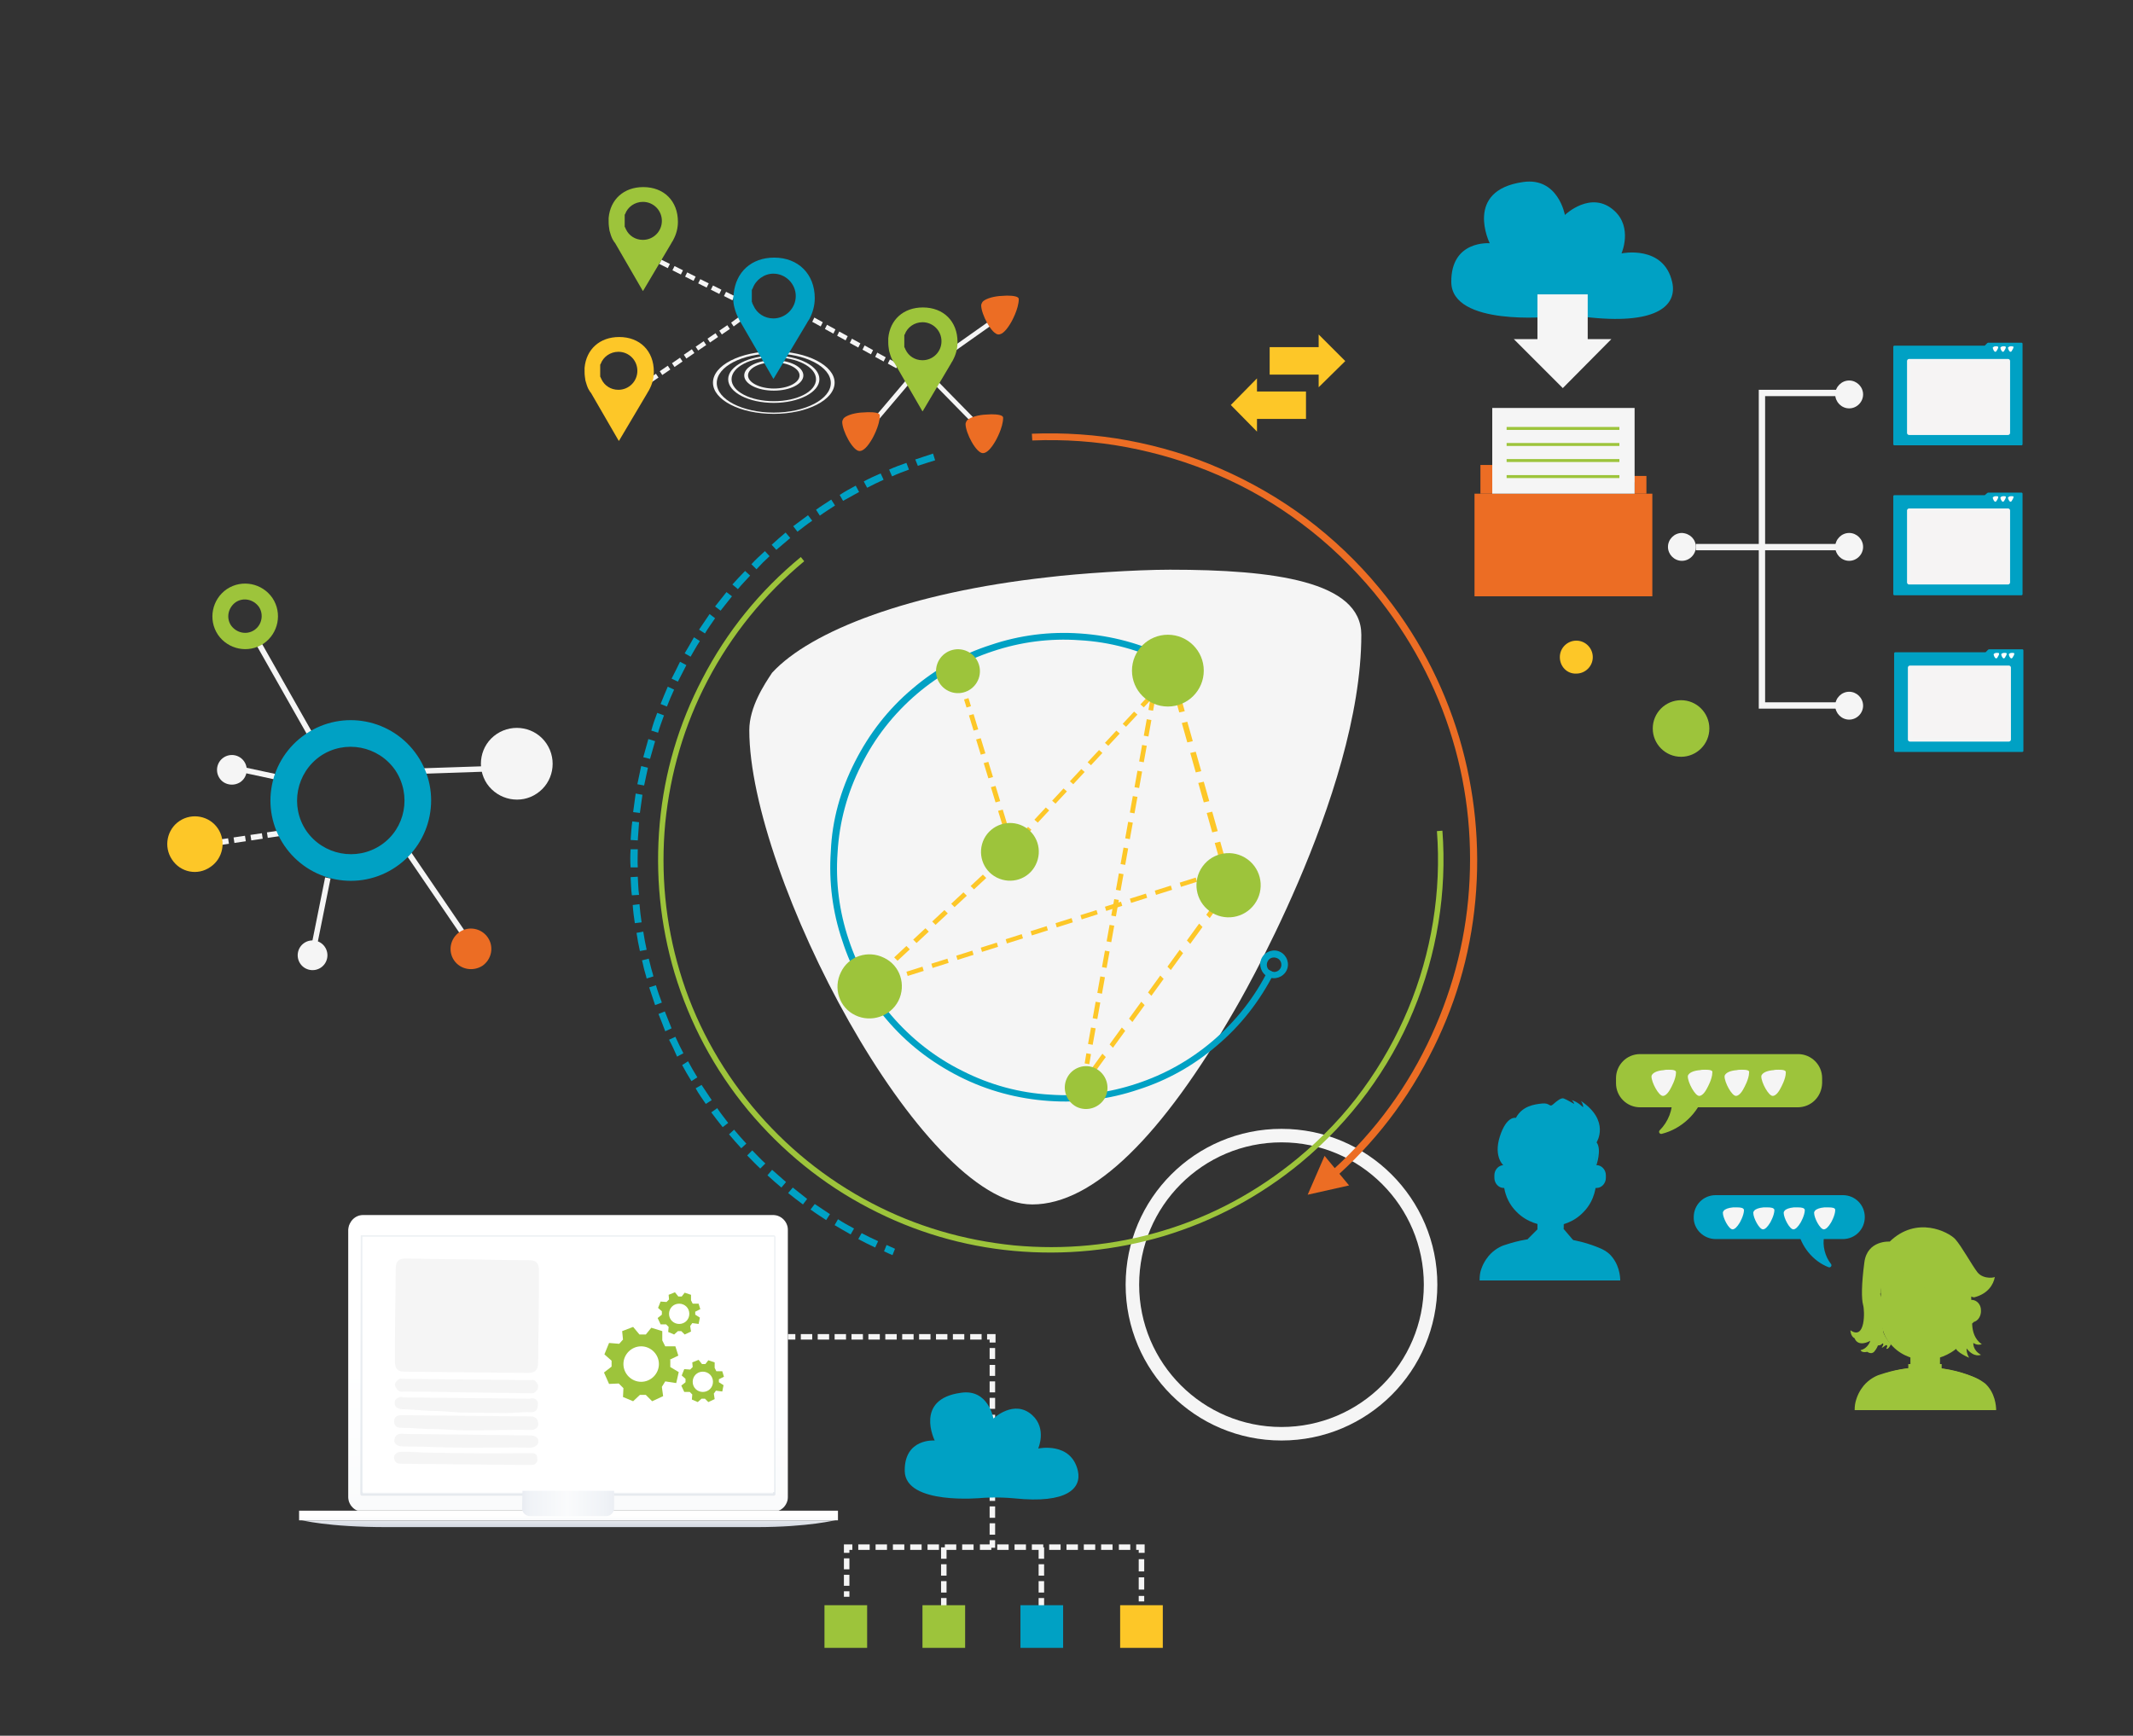 <?xml version="1.0" encoding="UTF-8"?>
<svg xmlns="http://www.w3.org/2000/svg" xmlns:xlink="http://www.w3.org/1999/xlink" version="1.1" id="Ebene_1" x="0px" y="0px" viewBox="0 0 505 411" style="enable-background:new 0 0 505 411;" xml:space="preserve">
<rect x="0" y="0" width="505" height="411" fill="#333333" stroke="none"/>
<style type="text/css">
	.st0{fill:#F5F5F5;}
	.st1{fill:#FDC728;}
	.st2{fill:#00A1C4;}
	.st3{fill:#9DC43B;}
	.st4{fill:#EC6D24;}
	.st5{fill-rule:evenodd;clip-rule:evenodd;}
	.st6{fill-rule:evenodd;clip-rule:evenodd;fill:url(#csm_leistungen-e_00000007392844767348850470000007895740725636724413_);}
	.st7{fill:none;stroke:url(#SVGID_1_);stroke-width:0.585;}
	.st8{fill-rule:evenodd;clip-rule:evenodd;fill:#FFFFFF;}
	.st9{display:none;}
	.st10{display:inline;fill-rule:evenodd;clip-rule:evenodd;fill:#9EA2A6;}
	.st11{display:inline;}
	.st12{fill-rule:evenodd;clip-rule:evenodd;fill:#9EA2A6;}
	.st13{fill-rule:evenodd;clip-rule:evenodd;fill:url(#SVGID_00000064329274438137927080000017113279021103453847_);}
	.st14{fill-rule:evenodd;clip-rule:evenodd;fill:url(#csm_leistungen-i_00000160884375241150053350000018300843025342312378_);}
	.st15{fill-rule:evenodd;clip-rule:evenodd;fill:url(#SVGID_00000049200716126950270360000017920018517254906026_);}
	.st16{fill:#F5F5F5;stroke:#F5F5F5;stroke-miterlimit:10;}
	.st17{fill:#00A1C4;stroke:#00A1C4;stroke-width:0.5;stroke-linecap:round;stroke-linejoin:round;stroke-miterlimit:10;}
	.st18{fill:#F6F4F4;stroke:#F5F5F5;stroke-linecap:round;stroke-linejoin:round;stroke-miterlimit:10;}
	.st19{fill:#FFFFFF;}
	.st20{opacity:0.3;}
	.st21{fill:#9DC43B;stroke:#9DC43B;stroke-linecap:round;stroke-linejoin:round;stroke-miterlimit:10;}
	.st22{opacity:0.1;}
	.st23{fill:#00A1C4;stroke:#00A0C7;stroke-linecap:round;stroke-linejoin:round;stroke-miterlimit:10;}
</style>
<g>
	<g>
		<path class="st0" d="M303.4,267.3c-20.4,0-36.9,16.5-36.9,36.9c0,20.4,16.5,36.9,36.9,36.9c20.4,0,36.9-16.5,36.9-36.9    C340.3,283.8,323.7,267.3,303.4,267.3z M303.4,337.9c-18.6,0-33.7-15.1-33.7-33.7c0-18.6,15.1-33.7,33.7-33.7    c18.6,0,33.7,15.1,33.7,33.7C337.1,322.8,322,337.9,303.4,337.9z"></path>
	</g>
</g>
<g>
	<g>
		<g>
			<rect x="234.3" y="335" class="st0" width="1.3" height="1.3"></rect>
		</g>
		<g>
			<path class="st0" d="M234.3,331h1.3v2.6h-1.3V331z M234.3,327.1h1.3v2.6h-1.3V327.1z M234.3,323.2h1.3v2.6h-1.3V323.2z      M234.3,319.2h1.3v2.6h-1.3V319.2z"></path>
		</g>
		<g>
			<polygon class="st0" points="234.3,317.9 235.7,317.9 235.7,315.9 233.7,315.9 233.7,317.2 234.3,317.2    "></polygon>
		</g>
		<g>
			<path class="st0" d="M169.5,315.9h2.7v1.3h-2.7V315.9z M173.5,315.9h2.7v1.3h-2.7V315.9z M177.5,315.9h2.7v1.3h-2.7V315.9z      M181.6,315.9h2.7v1.3h-2.7V315.9z M185.6,315.9h2.7v1.3h-2.7V315.9z M189.6,315.9h2.7v1.3h-2.7V315.9z M193.6,315.9h2.7v1.3     h-2.7V315.9z M197.6,315.9h2.7v1.3h-2.7V315.9z M201.6,315.9h2.7v1.3h-2.7V315.9z M205.6,315.9h2.7v1.3h-2.7V315.9z M209.6,315.9     h2.7v1.3h-2.7V315.9z M213.6,315.9h2.7v1.3h-2.7V315.9z M217.6,315.9h2.7v1.3h-2.7V315.9z M221.6,315.9h2.7v1.3h-2.7V315.9z      M225.6,315.9h2.7v1.3h-2.7V315.9z M229.7,315.9h2.7v1.3h-2.7V315.9z"></path>
		</g>
		<g>
			<rect x="166.9" y="315.9" class="st0" width="1.3" height="1.3"></rect>
		</g>
	</g>
	<g>
		<g>
			<rect x="269.6" y="377.9" class="st0" width="1.3" height="1.3"></rect>
		</g>
		<g>
			<path class="st0" d="M269.6,373.5h1.3v2.9h-1.3V373.5z M269.6,369.2h1.3v2.9h-1.3V369.2z"></path>
		</g>
		<g>
			<polygon class="st0" points="269.6,367.7 271,367.7 271,365.7 269,365.7 269,367 269.6,367    "></polygon>
		</g>
		<g>
			<path class="st0" d="M203.2,365.7h2.7v1.3h-2.7V365.7z M207.3,365.7h2.7v1.3h-2.7V365.7z M211.4,365.7h2.7v1.3h-2.7V365.7z      M215.5,365.7h2.7v1.3h-2.7V365.7z M219.6,365.7h2.7v1.3h-2.7V365.7z M223.7,365.7h2.7v1.3h-2.7V365.7z M227.8,365.7h2.7v1.3     h-2.7V365.7z M232,365.7h2.7v1.3H232V365.7z M236.1,365.7h2.7v1.3h-2.7V365.7z M240.2,365.7h2.7v1.3h-2.7V365.7z M244.3,365.7     h2.7v1.3h-2.7V365.7z M248.4,365.7h2.7v1.3h-2.7V365.7z M252.5,365.7h2.7v1.3h-2.7V365.7z M256.6,365.7h2.7v1.3h-2.7V365.7z      M260.7,365.7h2.7v1.3h-2.7V365.7z M264.9,365.7h2.7v1.3h-2.7V365.7z"></path>
		</g>
		<g>
			<polygon class="st0" points="199.8,367.7 201.1,367.7 201.1,367 201.8,367 201.8,365.7 199.8,365.7    "></polygon>
		</g>
		<g>
			<path class="st0" d="M199.8,372.9h1.3v2.6h-1.3V372.9z M199.8,369h1.3v2.6h-1.3V369z"></path>
		</g>
		<g>
			<rect x="199.8" y="376.8" class="st0" width="1.3" height="1.3"></rect>
		</g>
	</g>
	<g>
		<path class="st0" d="M245.9,378.4h1.3v1.8h-1.3V378.4z M245.9,374.4h1.3v2.7h-1.3V374.4z M245.9,370.4h1.3v2.7h-1.3V370.4z     M245.9,366.4h1.3v2.7h-1.3V366.4z"></path>
	</g>
	<g>
		<path class="st0" d="M222.8,378.4h1.3v1.8h-1.3V378.4z M222.8,374.4h1.3v2.7h-1.3V374.4z M222.8,370.4h1.3v2.7h-1.3V370.4z     M222.8,366.4h1.3v2.7h-1.3V366.4z"></path>
	</g>
	<g>
		<path class="st0" d="M234.3,364.7h1.3v1.8h-1.3V364.7z M234.3,360.7h1.3v2.7h-1.3V360.7z M234.3,356.7h1.3v2.7h-1.3V356.7z     M234.3,352.7h1.3v2.7h-1.3V352.7z"></path>
	</g>
	<g>
		<g>
			<g>
				<rect x="265.2" y="380.1" class="st1" width="10.1" height="10.1"></rect>
			</g>
			<g>
				<rect x="241.6" y="380.1" class="st2" width="10.1" height="10.1"></rect>
			</g>
			<g>
				<rect x="218.4" y="380.1" class="st3" width="10.1" height="10.1"></rect>
			</g>
			<g>
				<rect x="195.2" y="380.1" class="st3" width="10.1" height="10.1"></rect>
			</g>
			<path class="st2" d="M232.5,354.7c0,0-18.2,1.8-18.3-6.4c-0.1-7.8,7.1-7.2,7.1-7.2s-4.9-9.8,6.2-11.3c6.5-1,7.7,6.1,7.7,6.1     s4.9-4.7,9.2-0.8c3.5,3.2,1.4,7.9,1.4,7.9s7.8-1.7,9.4,5.3c0.9,4.1-2.5,7.8-15,6.5C236,354.4,232.5,354.7,232.5,354.7z"></path>
		</g>
	</g>
</g>
<g>
	<path id="Blase_00000026857127411748877070000007389988576208467900_" class="st0" d="M277,134.9c-8.1,0-21.7,0.9-29,1.8   c-32.6,3.6-56.1,12.7-65.2,22.6c-1.8,2.7-5.4,8.1-5.4,13.6c0,34.4,40.7,112.3,67,112.3c14.5,0,30.8-16.3,48-46.2   c0,0,29.9-50.7,29.9-88.7C322.3,137.6,301.5,134.9,277,134.9z"></path>
	<g>
		<g>
			<g>
				<path class="st4" d="M244.3,102.7c7.6-0.3,15.3,0.2,22.8,1.6c7.5,1.4,14.9,3.6,21.9,6.7c7.1,3.1,13.9,7,20.2,11.7      c6.4,4.8,12.3,10.4,17.4,16.6c8.7,10.5,15,22.4,18.9,35.4c3.7,12.5,5,25.5,3.8,38.5c-1.2,13.1-4.9,25.5-11,37.1      c-6.2,12-14.7,22.5-25.2,31.1l-1.1-1.3c10.3-8.5,18.7-18.8,24.8-30.6c5.9-11.4,9.6-23.7,10.8-36.5c1.2-12.8,0-25.6-3.7-37.9      c-3.8-12.7-10.1-24.4-18.6-34.8c-5.1-6.1-10.8-11.6-17.1-16.3c-6.1-4.6-12.8-8.5-19.8-11.5c-6.9-3-14.2-5.2-21.6-6.6      c-7.4-1.4-14.9-1.9-22.4-1.6L244.3,102.7z"></path>
			</g>
			<g>
				<polygon class="st4" points="313.6,273.7 309.6,282.9 319.4,280.7     "></polygon>
			</g>
		</g>
		<g>
			<g>
				<g>
					<g>
						<path class="st2" d="M202.6,115l0.8,1.5c-1.3,0.7-2.5,1.4-3.8,2.1l-0.8-1.4C200,116.4,201.3,115.7,202.6,115z M204.5,114        c1.3-0.7,2.6-1.3,4-1.9l0.7,1.5c-1.3,0.6-2.6,1.2-3.9,1.9L204.5,114z M196.8,118.3l0.9,1.4c-1.2,0.8-2.5,1.6-3.6,2.4l-0.9-1.4        C194.3,119.9,195.6,119.1,196.8,118.3z M210.5,111.2c1.3-0.6,2.7-1.1,4.1-1.6l0.6,1.6c-1.4,0.5-2.7,1-4,1.6L210.5,111.2z         M191.3,122l1,1.3c-1.2,0.8-2.3,1.7-3.5,2.6l-1-1.3C188.9,123.8,190.1,122.9,191.3,122z M216.7,108.8c1.4-0.5,2.8-0.9,4.2-1.4        l0.5,1.6c-1.4,0.4-2.8,0.9-4.1,1.3L216.7,108.8z M186,126.1l1.1,1.3c-1.1,0.9-2.2,1.9-3.3,2.8l-1.1-1.2        C183.8,128,184.9,127,186,126.1z M181.1,130.5l1.1,1.2c-1.1,1-2.1,2-3.1,3.1l-1.2-1.2C178.9,132.5,180,131.5,181.1,130.5z         M176.4,135.2l1.2,1.1c-1,1.1-2,2.1-2.9,3.2l-1.3-1.1C174.4,137.3,175.4,136.2,176.4,135.2z M172,140.2l1.3,1        c-0.9,1.1-1.8,2.3-2.7,3.4l-1.3-1C170.2,142.5,171.1,141.3,172,140.2z M168,145.4l1.3,1c-0.8,1.2-1.7,2.4-2.4,3.6l-1.4-0.9        C166.3,147.9,167.2,146.6,168,145.4z M164.3,150.9l1.4,0.9c-0.8,1.2-1.5,2.5-2.2,3.7l-1.4-0.8        C162.8,153.5,163.6,152.2,164.3,150.9z M161,156.7l1.5,0.8c-0.7,1.3-1.3,2.6-2,3.9l-1.5-0.7C159.7,159.3,160.4,158,161,156.7z         M158.1,162.6l1.5,0.7c-0.6,1.3-1.2,2.7-1.7,4l-1.5-0.6C156.9,165.4,157.5,164,158.1,162.6z M155.6,168.8l1.6,0.6        c-0.5,1.4-1,2.7-1.4,4.1l-1.6-0.5C154.6,171.5,155.1,170.1,155.6,168.8z M153.5,175l1.6,0.5c-0.4,1.4-0.8,2.8-1.2,4.2        l-1.6-0.4C152.7,177.9,153.1,176.4,153.5,175z M151.8,181.4l1.6,0.4c-0.3,1.4-0.6,2.8-0.9,4.2l-1.6-0.3        C151.2,184.3,151.5,182.9,151.8,181.4z M150.5,187.9l1.6,0.3c-0.2,1.4-0.4,2.9-0.6,4.3l-1.6-0.2        C150.1,190.8,150.3,189.4,150.5,187.9z M149.7,194.5l1.6,0.2c-0.1,1.4-0.2,2.9-0.3,4.3l-1.7-0.1        C149.4,197.4,149.5,195.9,149.7,194.5z M149.3,201.1l1.7,0c0,1.4-0.1,2.9,0,4.3l-1.7,0C149.2,204,149.2,202.6,149.3,201.1z         M149.3,207.7l1.7-0.1c0.1,1.4,0.1,2.9,0.3,4.3l-1.7,0.1C149.4,210.7,149.4,209.2,149.3,207.7z M149.8,214.3l1.6-0.2        c0.1,1.4,0.3,2.9,0.5,4.3l-1.6,0.2C150.1,217.3,149.9,215.8,149.8,214.3z M150.7,220.9l1.6-0.3c0.2,1.4,0.5,2.9,0.8,4.3        l-1.6,0.3C151.2,223.8,150.9,222.3,150.7,220.9z M152,227.4l1.6-0.4c0.1,0.5,0.3,1.1,0.4,1.6c0.2,0.9,0.5,1.7,0.7,2.6        l-1.6,0.5c-0.2-0.9-0.5-1.7-0.7-2.6C152.3,228.5,152.1,227.9,152,227.4z M153.7,233.8l1.6-0.5c0.4,1.4,0.9,2.8,1.4,4.1        l-1.6,0.6C154.6,236.6,154.2,235.2,153.7,233.8z M155.9,240.1l1.5-0.6c0.5,1.3,1.1,2.7,1.6,4l-1.5,0.7        C157,242.8,156.4,241.4,155.9,240.1z M158.4,246.2l1.5-0.7c0.6,1.3,1.2,2.6,1.9,3.9l-1.5,0.8        C159.7,248.8,159.1,247.5,158.4,246.2z M162.9,251.3c0.7,1.3,1.4,2.5,2.2,3.8l-1.4,0.9c-0.8-1.3-1.5-2.5-2.2-3.8L162.9,251.3z         M166.1,256.9c0.8,1.2,1.6,2.4,2.4,3.6l-1.4,0.9c-0.8-1.2-1.7-2.4-2.4-3.7L166.1,256.9z M169.8,262.4c0.8,1.2,1.7,2.3,2.6,3.5        l-1.3,1c-0.9-1.1-1.8-2.3-2.7-3.5L169.8,262.4z M173.8,267.5c0.9,1.1,1.9,2.2,2.9,3.3l-1.2,1.1c-1-1.1-2-2.2-2.9-3.3        L173.8,267.5z M178.1,272.4c1,1,2,2.1,3.1,3.1l-1.2,1.2c-1.1-1-2.1-2.1-3.1-3.1L178.1,272.4z M182.8,277        c1.1,1,2.2,1.9,3.3,2.9l-1.1,1.3c-1.1-0.9-2.2-1.9-3.3-2.9L182.8,277z M187.7,281.2c1.1,0.9,2.3,1.8,3.4,2.7l-1,1.3        c-1.2-0.9-2.4-1.8-3.5-2.7L187.7,281.2z M192.9,285.1c1.2,0.8,2.4,1.6,3.6,2.4l-0.9,1.4c-1.2-0.8-2.5-1.6-3.7-2.5L192.9,285.1        z M198.4,288.7c1.2,0.8,2.5,1.5,3.8,2.2l-0.8,1.4c-1.3-0.7-2.6-1.5-3.8-2.2L198.4,288.7z M204,292c1.3,0.7,2.6,1.3,3.9,1.9        l-0.7,1.5c-1.3-0.6-2.7-1.3-4-2L204,292z"></path>
					</g>
					<g>
						<path class="st2" d="M209.9,294.8c0.7,0.3,1.3,0.6,2,0.9l-0.6,1.5c-0.7-0.3-1.4-0.6-2-0.9L209.9,294.8z"></path>
					</g>
				</g>
			</g>
			<g>
				<path class="st3" d="M189.6,131.9l0.8,1c-9.5,7.9-17.2,17.4-22.9,28.3c-5.5,10.5-8.8,21.8-10,33.7c-1.1,11.8,0,23.6,3.4,35      c3.5,11.8,9.3,22.5,17.2,32.1c7.9,9.5,17.4,17.2,28.3,22.9c10.5,5.5,21.8,8.8,33.7,10c11.8,1.1,23.6,0,35-3.4      c11.8-3.5,22.5-9.3,32.1-17.2c5.8-4.8,11.1-10.3,15.5-16.4c4.3-5.9,7.9-12.3,10.7-19c5.5-13.2,7.9-27.8,6.8-42.1l1.3-0.1      c1.1,14.5-1.3,29.3-6.9,42.7c-2.8,6.8-6.5,13.3-10.9,19.3c-4.5,6.1-9.8,11.7-15.7,16.6c-9.7,8-20.6,13.8-32.5,17.4      c-11.5,3.4-23.4,4.6-35.5,3.5c-12-1.1-23.5-4.5-34.2-10.1c-11-5.7-20.7-13.6-28.7-23.2c-8-9.7-13.8-20.6-17.4-32.5      c-3.4-11.5-4.6-23.4-3.5-35.5c1.1-12,4.5-23.5,10.1-34.2C172.1,149.5,179.9,139.9,189.6,131.9z"></path>
			</g>
		</g>
	</g>
	<g>
		<g>
			<g>
				<path class="st2" d="M202.4,180.4c3.4-6.7,7.9-12.5,13.6-17.3c5.5-4.7,11.7-8.2,18.6-10.4c6.8-2.3,13.9-3.2,21.1-2.7      c7.4,0.5,14.6,2.4,21.3,5.8l-0.7,1.4c-6.5-3.3-13.5-5.2-20.7-5.6c-7-0.5-13.9,0.4-20.5,2.6c-6.7,2.2-12.7,5.6-18,10.1      c-5.5,4.7-10,10.4-13.2,16.9c-3.3,6.5-5.2,13.5-5.6,20.7c-0.5,7,0.4,13.9,2.6,20.5c2.2,6.7,5.6,12.7,10.1,18      c4.7,5.5,10.4,10,16.9,13.2c6.5,3.3,13.5,5.2,20.7,5.6c7,0.5,13.9-0.4,20.5-2.6c6.7-2.2,12.7-5.6,18-10.1      c5.5-4.7,10-10.4,13.2-16.9l1.4,0.7c-3.4,6.7-7.9,12.5-13.6,17.3c-5.5,4.7-11.7,8.2-18.6,10.4c-6.8,2.3-13.9,3.2-21.1,2.7      c-7.4-0.5-14.6-2.4-21.3-5.8c-6.7-3.4-12.5-7.9-17.3-13.6c-4.7-5.5-8.2-11.7-10.4-18.6c-2.3-6.8-3.2-13.9-2.7-21.1      C197,194.2,199,187.1,202.4,180.4z"></path>
			</g>
			<g>
				<path class="st2" d="M298.7,226.9c0.8-1.6,2.8-2.3,4.4-1.5s2.3,2.8,1.5,4.4c-0.8,1.6-2.8,2.3-4.4,1.5      C298.6,230.5,297.9,228.5,298.7,226.9z M303.2,229.2c0.4-0.8,0.1-1.9-0.8-2.3s-1.9-0.1-2.3,0.8c-0.4,0.8-0.1,1.9,0.8,2.3      S302.8,230,303.2,229.2z"></path>
			</g>
		</g>
		<g>
			<g>
				<g>
					<path class="st1" d="M255.8,256.5l0.6-0.8l0.8,0.8l-0.6,0.8L255.8,256.5z M258.1,253.5l2.9-4l0.8,0.8l-2.9,4L258.1,253.5z        M262.7,247.3l2.9-4l0.8,0.8l-2.9,4L262.7,247.3z M267.3,241.2l2.9-4l0.8,0.8l-2.9,4L267.3,241.2z M271.8,235l2.9-4l0.8,0.8       l-2.9,4L271.8,235z M276.4,228.9l2.9-4l0.8,0.8l-2.9,4L276.4,228.9z M281,222.7l2.9-4l0.8,0.8l-2.9,4L281,222.7z M285.6,216.6       l2.9-4l0.8,0.8l-2.9,4L285.6,216.6z"></path>
				</g>
				<g>
					<g>
						
							<ellipse transform="matrix(0.511 -0.859 0.859 0.511 -25.636 272.642)" class="st3" cx="226.9" cy="158.9" rx="5.2" ry="5.2"></ellipse>
					</g>
				</g>
				<g>
					<g>
						<path class="st3" d="M259.4,253c2.5,1.3,3.5,4.3,2.3,6.8c-1.3,2.5-4.3,3.5-6.8,2.3c-2.5-1.3-3.5-4.3-2.3-6.8        S256.9,251.7,259.4,253z"></path>
					</g>
				</g>
				<g>
					<path class="st1" d="M277.9,164.1l1.3-0.3l1.3,4.6l-1.3,0.3L277.9,164.1z M279.8,171.2l1.3-0.3l1.3,4.6l-1.3,0.3L279.8,171.2z        M281.8,178.3l1.3-0.3l1.3,4.6l-1.3,0.3L281.8,178.3z M283.7,185.4l1.3-0.3l1.3,4.6l-1.3,0.3L283.7,185.4z M285.7,192.5       l1.3-0.3l1.3,4.6l-1.3,0.3L285.7,192.5z M287.6,199.6l1.3-0.3l1.3,4.6l-1.3,0.3L287.6,199.6z"></path>
				</g>
				<g>
					<path class="st1" d="M204.3,233.5l1.2-1.2l0.5,0.5l0.6-0.2l0.3,1l-2.2,0.7L204.3,233.5z M207.1,230.9l2.9-2.7l0.8,0.8l-2.9,2.7       L207.1,230.9z M208.7,232l3.8-1.2l0.3,1l-3.8,1.2L208.7,232z M211.7,226.7l2.9-2.7l0.8,0.8l-2.9,2.7L211.7,226.7z M216.2,222.5       l2.9-2.7l0.8,0.8l-2.9,2.7L216.2,222.5z M214.6,230.1l3.8-1.2l0.3,1l-3.8,1.2L214.6,230.1z M220.7,218.2l2.9-2.7l0.8,0.8       l-2.9,2.7L220.7,218.2z M225.2,214l2.9-2.7l0.8,0.8l-2.9,2.7L225.2,214z M220.5,228.2l3.8-1.2l0.3,1l-3.8,1.2L220.5,228.2z        M229.8,209.8l2.9-2.7l0.8,0.8l-2.9,2.7L229.8,209.8z M234.3,205.6l0.1-0.1l0.8,0.8l-0.1,0.1L234.3,205.6z M226.4,226.3       l3.8-1.2l0.3,1l-3.8,1.2L226.4,226.3z M232.2,224.4l3.8-1.2l0.3,1l-3.8,1.2L232.2,224.4z M238.1,222.4l3.8-1.2l0.3,1l-3.8,1.2       L238.1,222.4z M244,220.5l3.8-1.2l0.3,1l-3.8,1.2L244,220.5z M249.9,218.6l3.8-1.2l0.3,1l-3.8,1.2L249.9,218.6z M255.8,216.7       l3.8-1.2l0.3,1l-3.8,1.2L255.8,216.7z M261.6,214.7l3.8-1.2l0.3,1l-3.8,1.2L261.6,214.7z M267.5,212.8l3.8-1.2l0.3,1l-3.8,1.2       L267.5,212.8z M273.4,210.9l3.8-1.2l0.3,1l-3.8,1.2L273.4,210.9z M279.3,209l3.8-1.2l0.3,1l-3.8,1.2L279.3,209z"></path>
				</g>
				<g>
					<g>
						
							<rect x="228.4" y="165.3" transform="matrix(0.956 -0.295 0.295 0.956 -38.874 74.977)" class="st1" width="1.1" height="2"></rect>
					</g>
					<g>
						<path class="st1" d="M229.4,169.4l1.1-0.3l1.1,3.6l-1.1,0.3L229.4,169.4z M231.1,175.1l1.1-0.3l1.1,3.6l-1.1,0.3L231.1,175.1z         M232.9,180.7l1.1-0.3l1.1,3.6l-1.1,0.3L232.9,180.7z M234.6,186.4l1.1-0.3l1.1,3.6l-1.1,0.3L234.6,186.4z M236.3,192l1.1-0.3        l1.1,3.6l-1.1,0.3L236.3,192z"></path>
					</g>
					<g>
						
							<rect x="238.4" y="197.5" transform="matrix(0.956 -0.295 0.295 0.956 -47.923 79.342)" class="st1" width="1.1" height="2"></rect>
					</g>
				</g>
				<g>
					<path class="st1" d="M242.4,196.8l1-1l0.8,0.7l-1,1L242.4,196.8z M244.9,194.1l2.7-2.9l0.8,0.7l-2.7,2.9L244.9,194.1z        M249.1,189.6l2.7-2.9l0.8,0.7l-2.7,2.9L249.1,189.6z M253.3,185l2.7-2.9l0.8,0.7l-2.7,2.9L253.3,185z M257.5,180.5l2.7-2.9       l0.8,0.7l-2.7,2.9L257.5,180.5z M261.6,175.9l2.7-2.9l0.8,0.7l-2.7,2.9L261.6,175.9z M265.8,171.4l2.7-2.9l0.8,0.7l-2.7,2.9       L265.8,171.4z M270,166.8l2.7-2.9l0.8,0.7l-2.7,2.9L270,166.8z"></path>
				</g>
				<g>
					<g>
						<path class="st3" d="M242.2,195.6c3.4,1.7,4.7,5.8,3,9.2c-1.7,3.4-5.8,4.7-9.2,3c-3.4-1.7-4.7-5.8-3-9.2        C234.7,195.3,238.8,193.9,242.2,195.6z"></path>
					</g>
				</g>
				<g>
					<path class="st1" d="M272.6,164.2l1.1,0.2l-0.7,3.9l-1.1-0.2L272.6,164.2z M271.5,170.3l1.1,0.2l-0.7,3.9l-1.1-0.2L271.5,170.3       z M270.4,176.4l1.1,0.2l-0.7,3.9l-1.1-0.2L270.4,176.4z M269.3,182.5l1.1,0.2l-0.7,3.9l-1.1-0.2L269.3,182.5z M268.2,188.5       l1.1,0.2l-0.7,3.9l-1.1-0.2L268.2,188.5z M267.1,194.6l1.1,0.2l-0.7,3.9l-1.1-0.2L267.1,194.6z M266,200.7l1.1,0.2l-0.7,3.9       l-1.1-0.2L266,200.7z M264.9,206.8l1.1,0.2l-0.7,3.9l-1.1-0.2L264.9,206.8z M263.8,212.9l1.1,0.2l-0.7,3.9l-1.1-0.2       L263.8,212.9z M262.7,219l1.1,0.2l-0.7,3.9l-1.1-0.2L262.7,219z M261.6,225.1l1.1,0.2l-0.7,3.9l-1.1-0.2L261.6,225.1z        M260.5,231.2l1.1,0.2l-0.7,3.9l-1.1-0.2L260.5,231.2z M259.4,237.2l1.1,0.2l-0.7,3.9l-1.1-0.2L259.4,237.2z M258.3,243.3       l1.1,0.2l-0.7,3.9l-1.1-0.2L258.3,243.3z M257.2,249.4l1.1,0.2l-0.4,2.4l-1.1-0.2L257.2,249.4z"></path>
				</g>
				<g>
					<g>
						<circle class="st3" cx="276.5" cy="158.8" r="8.5"></circle>
					</g>
				</g>
				<g>
					<g>
						<path class="st3" d="M212.7,237c1.9-3.8,0.4-8.4-3.4-10.2c-3.8-1.9-8.4-0.4-10.2,3.4c-1.9,3.8-0.4,8.4,3.4,10.2        C206.2,242.2,210.8,240.7,212.7,237z"></path>
					</g>
				</g>
				<g>
					<g>
						
							<ellipse transform="matrix(0.587 -0.81 0.81 0.587 -49.462 322.107)" class="st3" cx="290.7" cy="209.5" rx="7.6" ry="7.6"></ellipse>
					</g>
				</g>
			</g>
		</g>
	</g>
</g>
<g>
	<g>
		<g>
			
				<rect x="225.7" y="86.3" transform="matrix(0.714 -0.7 0.7 0.714 -1.999 185.709)" class="st0" width="1.1" height="18"></rect>
		</g>
		<g>
			
				<rect x="202.1" y="94.1" transform="matrix(0.647 -0.763 0.763 0.647 2.424 194.588)" class="st0" width="18.5" height="1.1"></rect>
		</g>
		<g>
			
				<rect x="224.3" y="78.5" transform="matrix(0.817 -0.577 0.577 0.817 -3.328 147.678)" class="st0" width="13.3" height="1.1"></rect>
		</g>
		<g>
			<path class="st0" d="M215.1,88.9l-2-1.1l0.5-1l2,1.1L215.1,88.9z M212.2,87.2l-2-1.1l0.5-1l2,1.1L212.2,87.2z M209.2,85.6l-2-1.1     l0.5-1l2,1.1L209.2,85.6z M206.2,83.9l-2-1.1l0.5-1l2,1.1L206.2,83.9z M203.2,82.3l-2-1.1l0.5-1l2,1.1L203.2,82.3z M200.2,80.6     l-2-1.1l0.5-1l2,1.1L200.2,80.6z M197.3,79l-2-1.1l0.5-1l2,1.1L197.3,79z M194.3,77.3l-2-1.1l0.5-1l2,1.1L194.3,77.3z      M191.3,75.7l-2-1.1l0.5-1l2,1.1L191.3,75.7z"></path>
		</g>
		<g>
			<path class="st0" d="M151.2,92.6l-0.6-0.9l1.9-1.3l0.6,0.9L151.2,92.6z M154,90.7l-0.6-0.9l1.9-1.3l0.6,0.9L154,90.7z      M156.8,88.8l-0.6-0.9l1.9-1.3l0.6,0.9L156.8,88.8z M159.7,86.9l-0.6-0.9l1.9-1.3l0.6,0.9L159.7,86.9z M162.5,84.9l-0.6-0.9     l1.9-1.3l0.6,0.9L162.5,84.9z M165.3,83l-0.6-0.9l1.9-1.3l0.6,0.9L165.3,83z M168.1,81.1l-0.6-0.9l1.9-1.3l0.6,0.9L168.1,81.1z      M170.9,79.2l-0.6-0.9l1.9-1.3l0.6,0.9L170.9,79.2z M173.7,77.3l-0.6-0.9L175,75l0.6,0.9L173.7,77.3z"></path>
		</g>
		<g>
			<path class="st0" d="M173.4,71.1l-2-1l0.5-1l2,1L173.4,71.1z M170.3,69.6l-2-1l0.5-1l2,1L170.3,69.6z M167.3,68.1l-2-1l0.5-1l2,1     L167.3,68.1z M164.2,66.5l-2-1l0.5-1l2,1L164.2,66.5z M161.2,65l-2-1l0.5-1l2,1L161.2,65z M158.1,63.5l-2-1l0.5-1l2,1L158.1,63.5     z M155.1,62l-1.1-0.6l0.5-1l1.1,0.6L155.1,62z"></path>
		</g>
		<g>
			<g>
				<g>
					<g>
						<path class="st0" d="M183.2,85.3c-3.9,0-7,1.6-7,3.6c0,2,3.1,3.6,7,3.6c3.9,0,7-1.6,7-3.6C190.2,86.9,187.1,85.3,183.2,85.3z         M183.2,92c-3.3,0-6.1-1.4-6.1-3.1c0-1.7,2.7-3.1,6.1-3.1c3.3,0,6.1,1.4,6.1,3.1C189.3,90.6,186.6,92,183.2,92z"></path>
					</g>
				</g>
				<g>
					<g>
						<path class="st0" d="M183.2,84.2c-5.9,0-10.8,2.5-10.8,5.6c0,3.1,4.8,5.6,10.8,5.6c5.9,0,10.8-2.5,10.8-5.6        C194,86.7,189.2,84.2,183.2,84.2z M183.2,95c-5.5,0-10-2.3-10-5.2c0-2.9,4.5-5.2,10-5.2c5.5,0,10,2.3,10,5.2        C193.2,92.7,188.8,95,183.2,95z"></path>
					</g>
				</g>
				<g>
					<g>
						<path class="st0" d="M183.2,83.2c-7.9,0-14.4,3.3-14.4,7.4c0,4.1,6.4,7.4,14.4,7.4c7.9,0,14.4-3.3,14.4-7.4        C197.6,86.6,191.2,83.2,183.2,83.2z M183.2,97.7c-7.4,0-13.5-3.1-13.5-7c0-3.9,6-7,13.5-7c7.4,0,13.5,3.1,13.5,7        C196.7,94.5,190.7,97.7,183.2,97.7z"></path>
					</g>
				</g>
			</g>
			<g>
				<g>
					<path class="st2" d="M173.6,70.6L173.6,70.6L173.6,70.6c0,0.8,0.1,1.6,0.3,2.3c0.2,0.8,0.5,1.6,0.9,2.4c0,0,0.2,0.4,0.3,0.6       c0.1,0.2,0.2,0.3,0.3,0.5l7.7,13.3l0.1-0.1v0l7.9-13.2c0-0.1,0.1-0.1,0.1-0.2l0.2-0.3l0.2-0.3c0.8-1.5,1.3-3.2,1.3-5       c0-5.7-3.9-9.6-9.6-9.6c-5.4,0-9.1,3.4-9.6,8.6c0,0,0,0,0,0c0,0.1,0,0.2,0,0.2c0,0,0,0,0,0c0,0.1,0,0.2,0,0.3c0,0,0,0,0,0       C173.6,70.2,173.6,70.4,173.6,70.6z M178,70.1c0-0.1,0-0.2,0-0.3c0,0,0-0.1,0-0.1c0-0.1,0-0.1,0-0.2c0,0,0-0.1,0-0.1       c0,0,0-0.1,0-0.1c0-0.1,0-0.1,0-0.2c0,0,0-0.1,0-0.1c0-0.1,0-0.1,0-0.2c0,0,0,0,0-0.1c0-0.1,0-0.1,0.1-0.2c0,0,0,0,0,0       c0-0.1,0-0.1,0.1-0.2c0,0,0,0,0,0c0.7-2,2.7-3.5,4.9-3.5c2.9,0,5.3,2.4,5.3,5.3c0,2.9-2.4,5.3-5.3,5.3c-2.1,0-3.9-1.2-4.7-3       c0,0,0,0,0,0c0-0.1-0.1-0.2-0.1-0.2c0,0,0,0,0,0c0-0.1-0.1-0.1-0.1-0.2c0,0,0,0,0,0c0-0.1,0-0.1-0.1-0.2c0,0,0,0,0-0.1       c0-0.1,0-0.1-0.1-0.2c0,0,0-0.1,0-0.1c0-0.1,0-0.1,0-0.2c0,0,0-0.1,0-0.1c0,0,0-0.1,0-0.1c0,0,0-0.1,0-0.1c0,0,0-0.1,0-0.1       c0-0.1,0-0.1,0-0.2c0,0,0-0.1,0-0.1C178,70.3,178,70.2,178,70.1z"></path>
				</g>
				<g>
					<path class="st3" d="M210.3,81.1L210.3,81.1L210.3,81.1c0,0.7,0.1,1.3,0.2,2c0.2,0.7,0.4,1.4,0.7,2c0,0,0.2,0.3,0.3,0.5       c0.1,0.2,0.2,0.3,0.3,0.4l6.6,11.4l0.1-0.1v0l6.7-11.3c0-0.1,0.1-0.1,0.1-0.2l0.2-0.3l0.1-0.2c0.7-1.3,1.1-2.7,1.1-4.3       c0-4.9-3.3-8.2-8.2-8.2c-4.6,0-7.8,2.9-8.2,7.3c0,0,0,0,0,0c0,0.1,0,0.1,0,0.2c0,0,0,0,0,0c0,0.1,0,0.1,0,0.2c0,0,0,0,0,0       C210.3,80.8,210.3,81,210.3,81.1z M214.1,80.7c0-0.1,0-0.2,0-0.2c0,0,0-0.1,0-0.1c0,0,0-0.1,0-0.1c0,0,0-0.1,0-0.1       c0,0,0-0.1,0-0.1c0,0,0-0.1,0-0.1c0,0,0-0.1,0-0.1c0-0.1,0-0.1,0-0.2c0,0,0,0,0-0.1c0-0.1,0-0.1,0-0.2c0,0,0,0,0,0       c0-0.1,0-0.1,0.1-0.2c0,0,0,0,0,0c0.6-1.7,2.3-2.9,4.2-2.9c2.5,0,4.5,2,4.5,4.5c0,2.5-2,4.5-4.5,4.5c-1.8,0-3.3-1-4-2.5       c0,0,0,0,0,0c0-0.1-0.1-0.1-0.1-0.2c0,0,0,0,0,0c0-0.1,0-0.1-0.1-0.2c0,0,0,0,0,0c0-0.1,0-0.1-0.1-0.2c0,0,0,0,0-0.1       c0-0.1,0-0.1,0-0.2c0,0,0-0.1,0-0.1c0,0,0-0.1,0-0.1c0,0,0-0.1,0-0.1c0,0,0-0.1,0-0.1c0,0,0-0.1,0-0.1c0,0,0-0.1,0-0.1       c0,0,0-0.1,0-0.1c0,0,0-0.1,0-0.1C214.1,80.9,214.1,80.8,214.1,80.7z"></path>
				</g>
				<g>
					<path class="st1" d="M138.4,88.1L138.4,88.1L138.4,88.1c0,0.7,0.1,1.3,0.2,2c0.2,0.7,0.4,1.4,0.7,2c0,0,0.2,0.3,0.3,0.5       c0.1,0.2,0.2,0.3,0.3,0.4l6.6,11.4l0.1-0.1v0l6.7-11.3c0-0.1,0.1-0.1,0.1-0.2l0.2-0.3l0.1-0.2c0.7-1.3,1.1-2.7,1.1-4.3       c0-4.9-3.3-8.2-8.2-8.2c-4.6,0-7.8,2.9-8.2,7.3c0,0,0,0,0,0c0,0.1,0,0.1,0,0.2c0,0,0,0,0,0c0,0.1,0,0.1,0,0.2c0,0,0,0,0,0       C138.4,87.8,138.4,88,138.4,88.1z M142.1,87.7c0-0.1,0-0.2,0-0.2c0,0,0-0.1,0-0.1c0,0,0-0.1,0-0.1c0,0,0-0.1,0-0.1       c0,0,0-0.1,0-0.1c0,0,0-0.1,0-0.1c0,0,0-0.1,0-0.1c0-0.1,0-0.1,0-0.2c0,0,0,0,0-0.1c0-0.1,0-0.1,0-0.2c0,0,0,0,0,0       c0-0.1,0-0.1,0.1-0.2c0,0,0,0,0,0c0.6-1.7,2.3-2.9,4.2-2.9c2.5,0,4.5,2,4.5,4.5c0,2.5-2,4.5-4.5,4.5c-1.8,0-3.3-1-4-2.5       c0,0,0,0,0,0c0-0.1-0.1-0.1-0.1-0.2c0,0,0,0,0,0c0-0.1,0-0.1-0.1-0.2c0,0,0,0,0,0c0-0.1,0-0.1-0.1-0.2c0,0,0,0,0-0.1       c0-0.1,0-0.1,0-0.2c0,0,0-0.1,0-0.1c0,0,0-0.1,0-0.1c0,0,0-0.1,0-0.1c0,0,0-0.1,0-0.1c0,0,0-0.1,0-0.1c0,0,0-0.1,0-0.1       c0,0,0-0.1,0-0.1c0,0,0-0.1,0-0.1C142.1,87.9,142.1,87.8,142.1,87.7z"></path>
				</g>
				<g>
					<path class="st3" d="M144.1,52.6L144.1,52.6L144.1,52.6c0,0.7,0.1,1.3,0.2,2c0.2,0.7,0.4,1.4,0.7,2c0,0,0.2,0.3,0.3,0.5       c0.1,0.2,0.2,0.3,0.3,0.4l6.6,11.4l0.1-0.1v0l6.7-11.3c0-0.1,0.1-0.1,0.1-0.2l0.2-0.3l0.1-0.2c0.7-1.3,1.1-2.7,1.1-4.3       c0-4.9-3.3-8.2-8.2-8.2c-4.6,0-7.8,2.9-8.2,7.3c0,0,0,0,0,0c0,0.1,0,0.1,0,0.2c0,0,0,0,0,0c0,0.1,0,0.1,0,0.2c0,0,0,0,0,0       C144.1,52.3,144.1,52.4,144.1,52.6z M147.9,52.2c0-0.1,0-0.2,0-0.2c0,0,0-0.1,0-0.1c0,0,0-0.1,0-0.1c0,0,0-0.1,0-0.1       c0,0,0-0.1,0-0.1c0,0,0-0.1,0-0.1c0,0,0-0.1,0-0.1c0-0.1,0-0.1,0-0.2c0,0,0,0,0-0.1c0-0.1,0-0.1,0-0.2c0,0,0,0,0,0       c0-0.1,0-0.1,0.1-0.2c0,0,0,0,0,0c0.6-1.7,2.3-2.9,4.2-2.9c2.5,0,4.5,2,4.5,4.5c0,2.5-2,4.5-4.5,4.5c-1.8,0-3.3-1-4-2.5       c0,0,0,0,0,0c0-0.1-0.1-0.1-0.1-0.2c0,0,0,0,0,0c0-0.1,0-0.1-0.1-0.2c0,0,0,0,0,0c0-0.1,0-0.1-0.1-0.2c0,0,0,0,0-0.1       c0-0.1,0-0.1,0-0.2c0,0,0-0.1,0-0.1c0,0,0-0.1,0-0.1c0,0,0-0.1,0-0.1c0,0,0-0.1,0-0.1c0,0,0-0.1,0-0.1c0,0,0-0.1,0-0.1       c0,0,0-0.1,0-0.1c0,0,0-0.1,0-0.1C147.9,52.3,147.9,52.3,147.9,52.2z"></path>
				</g>
			</g>
		</g>
	</g>
	<path id="Blase_00000050643754809742728440000017109566325891138959_" class="st4" d="M238.4,70c-0.5,0-1.3,0.1-1.8,0.1   c-2,0.2-3.5,0.8-4,1.4c-0.1,0.2-0.3,0.5-0.3,0.8c0,2.1,2.5,6.9,4.1,6.9c0.9,0,1.9-1,3-2.9c0,0,1.8-3.1,1.8-5.5   C241.2,70.2,239.9,70,238.4,70z"></path>
	<path id="Blase_00000061455750820459802120000002518277101284412080_" class="st4" d="M234.7,98.1c-0.5,0-1.3,0.1-1.8,0.1   c-2,0.2-3.5,0.8-4,1.4c-0.1,0.2-0.3,0.5-0.3,0.8c0,2.1,2.5,6.9,4.1,6.9c0.9,0,1.9-1,3-2.9c0,0,1.8-3.1,1.8-5.5   C237.5,98.3,236.2,98.1,234.7,98.1z"></path>
	<path id="Blase_00000026872862672199688510000018088658585429026489_" class="st4" d="M205.5,97.6c-0.5,0-1.3,0.1-1.8,0.1   c-2,0.2-3.5,0.8-4,1.4c-0.1,0.2-0.3,0.5-0.3,0.8c0,2.1,2.5,6.9,4.1,6.9c0.9,0,1.9-1,3-2.9c0,0,1.8-3.1,1.8-5.5   C208.3,97.7,207,97.6,205.5,97.6z"></path>
</g>
<g>
	<g>
		<g>
			
				<rect x="96" y="181.8" transform="matrix(0.999 -3.325060e-02 3.325060e-02 0.999 -6.01 3.624)" class="st0" width="19.8" height="1.3"></rect>
		</g>
		<g>
			<rect x="59.9" y="178.5" transform="matrix(0.21 -0.978 0.978 0.21 -131.104 203.728)" class="st0" width="1.3" height="9"></rect>
		</g>
		<g>
			<path class="st0" d="M68,196.4l0.2,1.3l-0.7,0.1l-0.2-1.3L68,196.4z M65.9,196.7l0.2,1.3l-2.7,0.4l-0.2-1.3L65.9,196.7z      M62,197.3l0.2,1.3l-2.7,0.4l-0.2-1.3L62,197.3z M58,197.9l0.2,1.3l-2.7,0.4l-0.2-1.3L58,197.9z M54,198.5l0.2,1.3l-2.7,0.4     l-0.2-1.3L54,198.5z"></path>
		</g>
		<g>
			
				<rect x="65.5" y="217.2" transform="matrix(0.197 -0.98 0.98 0.197 -152.819 249.254)" class="st0" width="20.5" height="1.3"></rect>
		</g>
		<g>
			
				<rect x="101.8" y="197.1" transform="matrix(0.826 -0.563 0.563 0.826 -100.678 94.276)" class="st0" width="1.3" height="26.6"></rect>
		</g>
		<g>
			
				<rect x="65.8" y="148.1" transform="matrix(0.87 -0.493 0.493 0.87 -71.016 53.761)" class="st0" width="1.3" height="27.1"></rect>
		</g>
	</g>
	<g>
		<g>
			<g>
				<path class="st2" d="M93.7,205.3c8.7-5.9,11-17.7,5.1-26.4c-5.9-8.7-17.7-11-26.4-5.1c-8.7,5.9-11,17.7-5.1,26.4      C73.2,208.9,85,211.2,93.7,205.3z M90.2,200.1c-5.8,3.9-13.7,2.4-17.7-3.4c-3.9-5.8-2.4-13.7,3.4-17.7      c5.8-3.9,13.7-2.4,17.7,3.4C97.5,188.3,96,196.2,90.2,200.1z"></path>
			</g>
		</g>
		<g>
			<path class="st3" d="M62.4,152.4c3.5-2.4,4.5-7.2,2.1-10.8c-2.4-3.5-7.2-4.5-10.8-2.1c-3.5,2.4-4.5,7.2-2.1,10.8     C54,153.8,58.8,154.8,62.4,152.4z M60.2,149.2c-1.8,1.2-4.2,0.7-5.5-1.1c-1.2-1.8-0.7-4.2,1.1-5.5c1.8-1.2,4.2-0.7,5.5,1.1     C62.5,145.5,62,148,60.2,149.2z"></path>
		</g>
		<g>
			<path class="st1" d="M49.8,205.3c3-2,3.8-6.1,1.8-9.1c-2-3-6.1-3.8-9.1-1.8c-3,2-3.8,6.1-1.8,9.1     C42.7,206.6,46.8,207.4,49.8,205.3z"></path>
		</g>
		<g>
			<path class="st0" d="M127.1,187.9c3.9-2.6,4.9-7.9,2.3-11.8c-2.6-3.9-7.9-4.9-11.8-2.3c-3.9,2.6-4.9,7.9-2.3,11.8     C118,189.5,123.3,190.5,127.1,187.9z"></path>
		</g>
		<g>
			<path class="st0" d="M76,229.1c1.6-1.1,2-3.3,0.9-4.9c-1.1-1.6-3.3-2-4.9-0.9c-1.6,1.1-2,3.3-0.9,4.9     C72.2,229.8,74.4,230.2,76,229.1z"></path>
		</g>
		<g>
			<path class="st0" d="M56.9,185.2c1.6-1.1,2-3.3,0.9-4.9c-1.1-1.6-3.3-2-4.9-0.9c-1.6,1.1-2,3.3-0.9,4.9     C53,185.8,55.2,186.3,56.9,185.2z"></path>
		</g>
		<g>
			<path class="st4" d="M114.2,228.7c2.2-1.5,2.8-4.5,1.3-6.7c-1.5-2.2-4.5-2.8-6.7-1.3c-2.2,1.5-2.8,4.5-1.3,6.7     C109,229.6,112,230.1,114.2,228.7z"></path>
		</g>
	</g>
</g>
<g>
	<g transform="translate(14 6)">
		<g transform="translate(44 153)">
			<g transform="translate(38.54)">
				<g>
					<path id="csm_leistungen-e_1_" class="st5" d="M-10.6,128.7h97.1c1.9,0,3.5,1.6,3.5,3.5v63.3c0,1.9-1.6,3.5-3.5,3.5h-97.1       c-1.9,0-3.5-1.6-3.5-3.5v-63.3C-14,130.3-12.5,128.7-10.6,128.7z"></path>
				</g>
				<g>
					
						<linearGradient id="csm_leistungen-e_00000001640746566964750150000010319239320567216015_" gradientUnits="userSpaceOnUse" x1="-1539.654" y1="136.695" x2="-1539.654" y2="136.848" gradientTransform="matrix(340.794 0 0 229.996 524742.688 -31275.463)">
						<stop offset="0" style="stop-color:#FFFFFF"></stop>
						<stop offset="1" style="stop-color:#FAFBFC"></stop>
					</linearGradient>
					
						<path id="csm_leistungen-e" style="fill-rule:evenodd;clip-rule:evenodd;fill:url(#csm_leistungen-e_00000001640746566964750150000010319239320567216015_);" d="       M-10.6,128.7h97.1c1.9,0,3.5,1.6,3.5,3.5v63.3c0,1.9-1.6,3.5-3.5,3.5h-97.1c-1.9,0-3.5-1.6-3.5-3.5v-63.3       C-14,130.3-12.5,128.7-10.6,128.7z"></path>
				</g>
			</g>
			
				<linearGradient id="SVGID_1_" gradientUnits="userSpaceOnUse" x1="-1385.295" y1="136.89" x2="-1385.295" y2="137.452" gradientTransform="matrix(319.764 0 0 199.872 443044 -27252.33)">
				<stop offset="0" style="stop-color:#EFF2F5"></stop>
				<stop offset="1" style="stop-color:#E3E8ED"></stop>
			</linearGradient>
			<path class="st7" d="M27.7,133.8h97.5c0,0,0.1,0,0.1,0.1v60.9c0,0,0,0.1-0.1,0.1H27.7c0,0-0.1,0-0.1-0.1L27.7,133.8     C27.7,133.9,27.7,133.8,27.7,133.8z"></path>
			<g transform="translate(49.201 16.835)">
				<rect x="-21.4" y="117" class="st8" width="97.5" height="60.5"></rect>
				<g transform="translate(46.678 135.94)" class="st9">
					<rect x="-53.8" y="22.6" class="st10" width="21.3" height="10.1"></rect>
					<g transform="translate(0 40.25)" class="st11">
						<rect x="-53.8" y="-3.5" class="st12" width="21.3" height="0.7"></rect>
						<rect x="-53.8" y="-1.5" class="st12" width="21.3" height="0.7"></rect>
						<rect x="-53.8" y="0.6" class="st12" width="21.3" height="0.7"></rect>
						<rect x="-53.8" y="-5.3" class="st12" width="21.3" height="0.7"></rect>
					</g>
				</g>
				<g transform="translate(125.736 135.94)" class="st9">
					<rect x="-108.8" y="22.6" class="st10" width="21.3" height="10.1"></rect>
					<g transform="translate(0 40.25)" class="st11">
						<rect x="-108.8" y="-3.5" class="st12" width="21.3" height="0.7"></rect>
						<rect x="-108.8" y="-1.5" class="st12" width="21.3" height="0.7"></rect>
						<rect x="-108.8" y="0.6" class="st12" width="21.3" height="0.7"></rect>
						<rect x="-108.8" y="-5.3" class="st12" width="21.3" height="0.7"></rect>
					</g>
				</g>
				<g transform="translate(203.113 135.94)" class="st9">
					<rect x="-162.5" y="22.6" class="st10" width="21.3" height="10.1"></rect>
					<g transform="translate(0 40.25)" class="st11">
						<rect x="-162.5" y="-3.5" class="st12" width="21.3" height="0.7"></rect>
						<rect x="-162.5" y="-5.3" class="st12" width="21.3" height="0.7"></rect>
						<rect x="-162.5" y="-1.5" class="st12" width="21.3" height="0.7"></rect>
						<rect x="-162.5" y="0.6" class="st12" width="21.3" height="0.7"></rect>
					</g>
				</g>
			</g>
			<g transform="translate(0 229.11)">
				
					<linearGradient id="SVGID_00000100350532503492060560000009607926298598195386_" gradientUnits="userSpaceOnUse" x1="-1386.032" y1="251.527" x2="-1386.032" y2="251.827" gradientTransform="matrix(415.19 0 0 5.488 575542.625 -1408.464)">
					<stop offset="0" style="stop-color:#E6E9EE"></stop>
					<stop offset="1" style="stop-color:#D2D7E0"></stop>
				</linearGradient>
				<path style="fill-rule:evenodd;clip-rule:evenodd;fill:url(#SVGID_00000100350532503492060560000009607926298598195386_);" d="      M13.2-28.2H140c0,0-6.4,1.7-19,1.7H33.6C19.4-26.5,13.2-28.2,13.2-28.2z"></path>
				<g>
					<rect id="csm_leistungen-i_1_" x="12.8" y="-30.4" class="st5" width="127.6" height="2.3"></rect>
				</g>
				<g>
					
						<linearGradient id="csm_leistungen-i_00000116946884443727105470000016948722334706795909_" gradientUnits="userSpaceOnUse" x1="-1386.049" y1="220.215" x2="-1386.049" y2="220.368" gradientTransform="matrix(418 0 0 7.53 579445 -1687.49)">
						<stop offset="0" style="stop-color:#FFFFFF"></stop>
						<stop offset="1" style="stop-color:#FAFBFC"></stop>
					</linearGradient>
					
						<rect id="csm_leistungen-i_2_" x="12.8" y="-30.4" style="fill-rule:evenodd;clip-rule:evenodd;fill:url(#csm_leistungen-i_00000116946884443727105470000016948722334706795909_);" width="127.6" height="2.3"></rect>
				</g>
				
					<linearGradient id="SVGID_00000152983338466007667170000001737659966204201134_" gradientUnits="userSpaceOnUse" x1="-1373.923" y1="167.497" x2="-1374.228" y2="167.497" gradientTransform="matrix(71.029 0 0 19.398 97676.18 -3281.316)">
					<stop offset="0" style="stop-color:#ECEFF4"></stop>
					<stop offset="0.122" style="stop-color:#F0F3F7"></stop>
					<stop offset="0.506" style="stop-color:#FAFBFC"></stop>
					<stop offset="0.902" style="stop-color:#F0F3F7"></stop>
					<stop offset="1" style="stop-color:#E9ECF2"></stop>
				</linearGradient>
				<path style="fill-rule:evenodd;clip-rule:evenodd;fill:url(#SVGID_00000152983338466007667170000001737659966204201134_);" d="      M65.7-35.1h21.7v4.1c0,1-0.8,1.9-1.9,1.9h-18c-1,0-1.9-0.8-1.9-1.9L65.7-35.1L65.7-35.1z"></path>
			</g>
		</g>
	</g>
	<g>
		<path class="st16" d="M95.9,324.3c9.7,0.1,19.3,0.2,29,0.3c1.5,0,2-0.4,2-2c0.1-7.2,0.2-14.4,0.2-21.7c0-1.6-0.4-2-2-2    c-4.8,0-9.6-0.1-14.4-0.2c-4.9,0-9.7-0.1-14.5-0.2c-1.6,0-2,0.4-2,2c-0.1,7.2-0.2,14.4-0.2,21.7C94,323.9,94.4,324.3,95.9,324.3"></path>
		<path class="st16" d="M126.3,327.3c-0.1-0.1-0.4,0-0.6,0c-10.1-0.1-20.2-0.2-30.4-0.3c-0.2,0-0.5-0.1-0.6,0    c-0.3,0.2-0.7,0.6-0.7,0.9c0,0.3,0.4,0.7,0.6,1c0.2,0.2,0.6,0.1,0.9,0.1c5,0,10,0.1,14.9,0.2s10,0.1,14.9,0.2c0.3,0,0.7,0.1,0.9,0    c0.3-0.2,0.7-0.6,0.7-1C127,327.9,126.6,327.6,126.3,327.3"></path>
		<path class="st16" d="M126,331.6c-0.2,0-0.4,0.1-0.6,0.1l-29.9-0.3c-0.2,0-0.5-0.2-0.7-0.1c-0.3,0.1-0.7,0.3-0.8,0.5    c-0.1,0.3-0.1,0.8,0.1,1c0.3,0.2,0.8,0.4,1.2,0.4c2.5,0,5.1,0.4,7.5,0.4c2.5,0,5.1,0.4,7.5,0.4l9.4,0.1c2,0,4.1-0.3,6.1-0.2    c0.7,0,1-0.4,1-1.1C127,332.1,126.7,331.6,126,331.6"></path>
		<path class="st16" d="M125.5,335.9c-10.1-0.1-20.2-0.2-30.3-0.3c-0.8,0-1.4,0.1-1.4,1c0,0.9,0.6,1,1.4,1c2.5,0,5.1,0.3,7.6,0.3    c2.5,0,5.1,0.3,7.6,0.3l1.9,0c4.5,0,9-0.2,13.4-0.1c0.9,0,1.4-0.5,1.2-1.2C126.8,336,126.2,335.9,125.5,335.9"></path>
		<path class="st16" d="M125.6,344.6c-5.1,0-10.2,0.1-15.3,0l-7.9-0.1c-2.5,0-5.1-0.3-7.6-0.2c-0.4,0-0.8,0.2-1,0.6    c-0.1,0.2,0.1,0.8,0.3,1c0.2,0.2,0.7,0.2,1,0.2c10.1,0.1,20.1,0.2,30.2,0.3c0.2,0,0.4,0,0.6,0c0.8-0.1,0.9-0.5,0.8-1.1    C126.7,344.5,126.2,344.6,125.6,344.6"></path>
		<path class="st16" d="M95.1,342c5.1,0,10.2,0.3,15.3,0.3h1.6c4.6,0,9.2-0.1,13.7,0c0.4,0,0.8-0.3,1.1-0.5c0.2-0.2,0.2-0.9,0-1    c-0.3-0.3-0.8-0.4-1.2-0.4c-8.2-0.1-16.4-0.2-24.5-0.3c-2,0-4.1,0-6.1-0.1c-0.6,0-1,0.2-1.1,0.9C93.7,341.4,94.1,341.9,95.1,342"></path>
	</g>
	<g>
		<g>
			<g>
				<path class="st3" d="M158.5,322l2.1-1l-0.7-2.2h-2.4l-0.7-1.4v-2.2l-2.6-0.8l-1.3,1.6h-1.5l-1.5-1.8l-2.6,1l0.2,2l-0.9,1      l-2.4-0.2l-1.1,2.7l1.7,1.5v1.4l-1.8,1.4l1.2,2.7l2.3-0.1l1.1,1.1l-0.1,2.1l2.4,1l1.6-1.5h1.4l1.5,1.5l2.6-1.2l-0.3-2.2l0.8-1.3      l2.6,0.4l0.6-2.6l-2-1.2V322z M151.8,327.2c-2.3,0-4.2-1.9-4.2-4.2s1.9-4.2,4.2-4.2s4.2,1.9,4.2,4.2S154.1,327.2,151.8,327.2"></path>
				<path class="st3" d="M164.6,310.6l1.2-0.6l-0.4-1.3H164l-0.4-0.8v-1.3l-1.5-0.5l-0.7,0.9h-0.8l-0.8-1l-1.5,0.6l0.1,1.1l-0.6,0.6      l-1.4-0.1l-0.6,1.5l0.9,0.8v0.8l-1,0.8l0.7,1.5h1.3l0.6,0.6l-0.1,1.2l1.4,0.6l0.9-0.8h0.8l0.8,0.8l1.5-0.7l-0.2-1.3l0.5-0.7      l1.5,0.2l0.3-1.5l-1.1-0.7L164.6,310.6L164.6,310.6z M160.8,313.5c-1.3,0-2.4-1-2.4-2.4c0-1.3,1-2.4,2.4-2.4      c1.3,0,2.4,1,2.4,2.4C163.2,312.5,162.1,313.5,160.8,313.5"></path>
				<path class="st3" d="M170.2,326.6l1.2-0.6l-0.4-1.3h-1.4l-0.4-0.8v-1.3l-1.5-0.5l-0.7,0.9h-0.8l-0.8-1l-1.5,0.6l0.1,1.1      l-0.6,0.6l-1.4-0.1l-0.6,1.5l0.9,0.8v0.8l-1,0.8l0.7,1.5h1.3l0.6,0.6l-0.1,1.2l1.4,0.6l0.9-0.8h0.8l0.8,0.8l1.5-0.7l-0.2-1.3      l0.5-0.7l1.5,0.2l0.3-1.5l-1.1-0.7L170.2,326.6L170.2,326.6L170.2,326.6z M166.4,329.6c-1.3,0-2.4-1-2.4-2.4      c0-1.3,1-2.4,2.4-2.4c1.3,0,2.4,1,2.4,2.4C168.8,328.6,167.7,329.6,166.4,329.6"></path>
			</g>
		</g>
	</g>
</g>
<g>
	<g>
		<polygon class="st1" points="297.6,99.2 309.2,99.2 309.2,92.7 297.6,92.7 297.6,89.6 291.4,95.9 297.6,102.2   "></polygon>
	</g>
	<g>
		<polygon class="st1" points="312.2,82.2 300.6,82.2 300.6,88.7 312.2,88.7 312.2,91.7 318.5,85.5 312.2,79.2   "></polygon>
	</g>
</g>
<g>
	<rect x="401.5" y="128.8" class="st0" width="34.2" height="1.5"></rect>
</g>
<g>
	<polygon class="st0" points="435.8,167.8 416.4,167.8 416.4,92.3 435.8,92.3 435.8,93.8 417.9,93.8 417.9,166.3 435.8,166.3  "></polygon>
</g>
<g>
	<path class="st2" d="M367.1,75c0,0-23.4,2.3-23.5-8.2c-0.1-10,9.1-9.2,9.1-9.2s-6.2-12.5,7.9-14.5c8.3-1.2,9.9,7.8,9.9,7.8   s6.2-6,11.7-1c4.4,4,1.7,10.1,1.7,10.1s10-2.1,12,6.8c1.2,5.3-3.2,10-19.2,8.4C371.6,74.6,367.1,75,367.1,75z"></path>
	<g>
		<polygon class="st0" points="375.9,80.3 375.9,69.7 364,69.7 364,80.3 358.4,80.3 370,91.9 381.5,80.3   "></polygon>
	</g>
</g>
<g>
	<g>
		<g>
			<rect x="349.1" y="116.9" class="st4" width="42.1" height="24.3"></rect>
		</g>
		<g>
			<polygon class="st4" points="360.7,112.7 360.7,110.1 350.5,110.1 350.5,112.7 350.5,113.7 350.5,116.9 353.3,116.9 353.3,114.2      387,114.2 387,116.9 389.8,116.9 389.8,112.7    "></polygon>
		</g>
	</g>
	<g>
		<rect x="353.3" y="96.6" class="st0" width="33.7" height="20.3"></rect>
	</g>
	<g>
		<rect x="356.7" y="101.1" class="st3" width="26.7" height="0.7"></rect>
	</g>
	<g>
		<rect x="356.7" y="104.9" class="st3" width="26.7" height="0.7"></rect>
	</g>
	<g>
		<rect x="356.7" y="108.7" class="st3" width="26.7" height="0.7"></rect>
	</g>
	<g>
		<rect x="356.7" y="112.5" class="st3" width="26.7" height="0.7"></rect>
	</g>
</g>
<g>
	<g>
		<g>
			<path class="st0" d="M401.5,129.5c0,1.8-1.5,3.3-3.3,3.3c-1.8,0-3.3-1.5-3.3-3.3c0-1.8,1.5-3.3,3.3-3.3     C400.1,126.3,401.5,127.7,401.5,129.5z"></path>
		</g>
		<g>
			<path class="st0" d="M441.1,129.5c0,1.8-1.5,3.3-3.3,3.3s-3.3-1.5-3.3-3.3c0-1.8,1.5-3.3,3.3-3.3S441.1,127.7,441.1,129.5z"></path>
		</g>
		<g>
			<path class="st0" d="M441.1,167.1c0,1.8-1.5,3.3-3.3,3.3s-3.3-1.5-3.3-3.3c0-1.8,1.5-3.3,3.3-3.3S441.1,165.3,441.1,167.1z"></path>
		</g>
		<g>
			<path class="st0" d="M441.1,93.4c0,1.8-1.5,3.3-3.3,3.3s-3.3-1.5-3.3-3.3s1.5-3.3,3.3-3.3S441.1,91.6,441.1,93.4z"></path>
		</g>
	</g>
</g>
<g>
	<g>
		<path class="st3" d="M391.3,172.5c0-3.7,3-6.7,6.7-6.7c3.7,0,6.7,3,6.7,6.7c0,3.7-3,6.7-6.7,6.7    C394.3,179.2,391.3,176.2,391.3,172.5z"></path>
	</g>
</g>
<g>
	<g>
		<path class="st1" d="M369.3,155.6c0-2.2,1.8-3.9,3.9-3.9c2.2,0,3.9,1.8,3.9,3.9c0,2.2-1.8,3.9-3.9,3.9    C371,159.6,369.3,157.8,369.3,155.6z"></path>
	</g>
</g>
<g>
	<g>
		<g>
			<polygon class="st17" points="470.7,81.4 470,82.1 448.5,82.1 448.5,105.2 478.6,105.2 478.6,82.1 478.6,81.4    "></polygon>
			<rect x="452" y="85.5" class="st18" width="23.4" height="17"></rect>
			<g>
				<path id="Blase_78_" class="st19" d="M472.7,82c-0.1,0-0.2,0-0.2,0c-0.3,0-0.5,0.1-0.6,0.2c0,0-0.1,0.1-0.1,0.1      c0,0.3,0.3,1,0.6,1c0.1,0,0.3-0.1,0.4-0.4c0,0,0.3-0.4,0.3-0.7C473.1,82.1,472.9,82,472.7,82z"></path>
				<path id="Blase_00000166677180623159701310000005854480963527255191_" class="st19" d="M474.5,82c-0.1,0-0.2,0-0.2,0      c-0.3,0-0.5,0.1-0.6,0.2c0,0-0.1,0.1-0.1,0.1c0,0.3,0.3,1,0.6,1c0.1,0,0.3-0.1,0.4-0.4c0,0,0.3-0.4,0.3-0.7      C474.9,82.1,474.7,82,474.5,82z"></path>
				<path id="Blase_00000102514207054703494590000015372916095550158761_" class="st19" d="M476.3,82c-0.1,0-0.2,0-0.2,0      c-0.3,0-0.5,0.1-0.6,0.2c0,0-0.1,0.1-0.1,0.1c0,0.3,0.3,1,0.6,1c0.1,0,0.3-0.1,0.4-0.4c0,0,0.3-0.4,0.3-0.7      C476.8,82.1,476.5,82,476.3,82z"></path>
			</g>
		</g>
	</g>
</g>
<g>
	<g>
		<g>
			<polygon class="st17" points="470.9,154 470.2,154.7 448.7,154.7 448.7,177.8 478.8,177.8 478.8,154.7 478.8,154    "></polygon>
			<rect x="452.2" y="158.1" class="st18" width="23.4" height="17"></rect>
			<g>
				<path id="Blase_00000049927184313659634950000012531254831359021723_" class="st19" d="M472.9,154.6c-0.1,0-0.2,0-0.2,0      c-0.3,0-0.5,0.1-0.6,0.2c0,0-0.1,0.1-0.1,0.1c0,0.3,0.3,1,0.6,1c0.1,0,0.3-0.1,0.4-0.4c0,0,0.3-0.4,0.3-0.7      C473.3,154.6,473.1,154.6,472.9,154.6z"></path>
				<path id="Blase_00000007426473053817476360000012273725281181786249_" class="st19" d="M474.7,154.6c-0.1,0-0.2,0-0.2,0      c-0.3,0-0.5,0.1-0.6,0.2c0,0-0.1,0.1-0.1,0.1c0,0.3,0.3,1,0.6,1c0.1,0,0.3-0.1,0.4-0.4c0,0,0.3-0.4,0.3-0.7      C475.1,154.6,474.9,154.6,474.7,154.6z"></path>
				<path id="Blase_00000026844595628094311490000006886651470210793913_" class="st19" d="M476.5,154.6c-0.1,0-0.2,0-0.2,0      c-0.3,0-0.5,0.1-0.6,0.2c0,0-0.1,0.1-0.1,0.1c0,0.3,0.3,1,0.6,1c0.1,0,0.3-0.1,0.4-0.4c0,0,0.3-0.4,0.3-0.7      C476.9,154.6,476.7,154.6,476.5,154.6z"></path>
			</g>
		</g>
	</g>
</g>
<g>
	<g>
		<g>
			<polygon class="st17" points="470.7,116.9 470,117.5 448.5,117.5 448.5,140.7 478.6,140.7 478.6,117.5 478.6,116.9    "></polygon>
			<rect x="452" y="120.9" class="st18" width="23.4" height="17"></rect>
			<g>
				<path id="Blase_00000054986589271993857230000014607061659039799425_" class="st19" d="M472.7,117.5c-0.1,0-0.2,0-0.2,0      c-0.3,0-0.5,0.1-0.6,0.2c0,0-0.1,0.1-0.1,0.1c0,0.3,0.3,1,0.6,1c0.1,0,0.3-0.1,0.4-0.4c0,0,0.3-0.4,0.3-0.7      C473.1,117.5,472.9,117.5,472.7,117.5z"></path>
				<path id="Blase_00000098933745065188023460000008062978675645981829_" class="st19" d="M474.5,117.5c-0.1,0-0.2,0-0.2,0      c-0.3,0-0.5,0.1-0.6,0.2c0,0-0.1,0.1-0.1,0.1c0,0.3,0.3,1,0.6,1c0.1,0,0.3-0.1,0.4-0.4c0,0,0.3-0.4,0.3-0.7      C474.9,117.5,474.7,117.5,474.5,117.5z"></path>
				<path id="Blase_00000171696459114687006240000012711987010329925562_" class="st19" d="M476.3,117.5c-0.1,0-0.2,0-0.2,0      c-0.3,0-0.5,0.1-0.6,0.2c0,0-0.1,0.1-0.1,0.1c0,0.3,0.3,1,0.6,1c0.1,0,0.3-0.1,0.4-0.4c0,0,0.3-0.4,0.3-0.7      C476.8,117.5,476.5,117.5,476.3,117.5z"></path>
			</g>
		</g>
	</g>
</g>
<g>
	<g>
		<g>
			<g>
				<g>
					<path class="st2" d="M378,281.3h-22c-1.2,0-2.2-1.1-2.2-2.4v-0.6c0-1.3,1-2.4,2.2-2.4h22c1.2,0,2.2,1.1,2.2,2.4v0.6       C380.2,280.2,379.2,281.3,378,281.3z"></path>
				</g>
				<g>
					<rect x="364" y="289" class="st2" width="6.2" height="5.6"></rect>
				</g>
				<g class="st20">
					<path class="st2" d="M367.7,284.3c-0.1,0-0.2-0.1-0.3-0.1c-0.7,0-1.3,0-2,0c-0.5,0.1-0.9,0.2-1.3,0.2v6.2       c0.9,0.2,1.7,0.3,2.1,0.4c0.4,0,0.8,0.1,1.3,0.1c0.4,0,0.8,0,1.2-0.1c0.3,0,0.9-0.1,1.6-0.3c0,0,0-0.1,0-0.1v-5.9       C369.3,284.6,368.5,284.5,367.7,284.3z"></path>
				</g>
				<g>
					<path class="st2" d="M368.6,290.2c-0.3,0.1-0.8,0.1-1.2,0.1c-0.5,0-1,0-1.4-0.1c-1.1-0.1-4.4-0.6-7-3.3       c-0.5-0.5-1.8-1.9-2.5-4.1c-0.3-0.9-0.5-2-0.5-3v-7.8c0-5.6,4.5-10.1,10.1-10.1h1.7c5.6,0,10.1,4.5,10.1,10.1v7.8       c0,0.8-0.2,4.3-2.9,7.1C372.5,289.6,369.5,290.1,368.6,290.2z"></path>
				</g>
			</g>
			<path id="path526" class="st2" d="M356.4,276.1c0,0,0.1-0.3,0.4-0.4c0,0-1.5-6.2,4.5-6.2c0,0,3.1-2.8,9.1-2.1     c6,0.7,7.1,4,7.3,5.2c0.2,1.1,0.1,3.3,0.1,3.3l0.1,0.2c0,0,1.4-3.9,0.1-5.6c0,0,3.3-5.1-3.7-9.8c0,0,0.6,0.8,0.5,1.5     c0,0-1.2-1.3-2.7-1.7c0,0,0.5,0.4,0.6,0.9c0,0-1.9-1.1-2.5-1.3c-0.6-0.2-1.6,0.6-2.5,1.4c-0.9,0.8-0.7-0.4-2.6-0.2     c-1.9,0.2-4.7,0.6-6.2,3.4c0,0-2.2-0.6-3.8,4.4c-1.6,5,1,7,1,7"></path>
		</g>
		<g>
			<path class="st2" d="M378.9,295.6c-2.3-1-6.2-2.3-11.1-2.5c-4.9-0.2-8.8,0.8-11.2,1.6c-0.8,0.2-2.3,0.8-3.7,2.2     c-0.5,0.5-1.6,1.8-2.2,3.6c-0.3,0.8-0.4,1.7-0.4,2.7l0,0h33.3l0,0c0-0.9-0.2-4-2.6-6.3C380.3,296.3,379.6,295.9,378.9,295.6z"></path>
		</g>
		<g>
			<path class="st2" d="M370.6,297.9c1.3,0.1,1.3-2.8,1.9-4.2l-2.3-2.7l-2.3,1.7h-1.7l-2.2-1.6l-2.3,2.3c0.6,1.4,0.6,4.7,1.9,4.6     c1.1,0.1,2.3-2.5,3.4-3.7h0.2C368.4,295.5,368.9,298,370.6,297.9z"></path>
		</g>
	</g>
	<g>
		<g>
			<path class="st21" d="M396.4,259.9c0.2,3-1,6-3.1,8.1c4.5-1.1,8.3-4.7,9.7-9.1C401,258.9,398.4,259.3,396.4,259.9z"></path>
			<g>
				<path class="st3" d="M425.6,262.2h-37.3c-3.1,0-5.7-2.5-5.7-5.7v-1.2c0-3.1,2.5-5.7,5.7-5.7h37.4c3.1,0,5.7,2.5,5.7,5.7v1.2      C431.3,259.7,428.8,262.2,425.6,262.2z"></path>
				<g>
					<path id="Blase_00000080189478054419192830000009847510540322277504_" class="st0" d="M395.1,253.3c-0.3,0-0.9,0-1.2,0.1       c-1.4,0.1-2.3,0.5-2.7,1c-0.1,0.1-0.2,0.3-0.2,0.5c0,1.4,1.7,4.6,2.7,4.6c0.6,0,1.3-0.7,1.9-1.9c0,0,1.2-2.1,1.2-3.6       C396.9,253.4,396.1,253.3,395.1,253.3z"></path>
					<path id="Blase_00000026872955191313460130000012147414374684259738_" class="st0" d="M403.7,253.3c-0.3,0-0.9,0-1.2,0.1       c-1.4,0.1-2.3,0.5-2.7,1c-0.1,0.1-0.2,0.3-0.2,0.5c0,1.4,1.7,4.6,2.7,4.6c0.6,0,1.3-0.7,1.9-1.9c0,0,1.2-2.1,1.2-3.6       C405.6,253.4,404.7,253.3,403.7,253.3z"></path>
					<path id="Blase_00000039837297025568536830000000681017546541675924_" class="st0" d="M412.4,253.3c-0.3,0-0.9,0-1.2,0.1       c-1.4,0.1-2.3,0.5-2.7,1c-0.1,0.1-0.2,0.3-0.2,0.5c0,1.4,1.7,4.6,2.7,4.6c0.6,0,1.3-0.7,1.9-1.9c0,0,1.2-2.1,1.2-3.6       C414.3,253.4,413.4,253.3,412.4,253.3z"></path>
					<path id="Blase_00000151531880436866357720000003858775203205525172_" class="st0" d="M421.1,253.3c-0.3,0-0.9,0-1.2,0.1       c-1.4,0.1-2.3,0.5-2.7,1c-0.1,0.1-0.2,0.3-0.2,0.5c0,1.4,1.7,4.6,2.7,4.6c0.6,0,1.3-0.7,1.9-1.9c0,0,1.2-2.1,1.2-3.6       C422.9,253.4,422.1,253.3,421.1,253.3z"></path>
				</g>
			</g>
		</g>
	</g>
</g>
<g>
	<g>
		<path id="path234" class="st3" d="M467.2,310.7c0,0-1.4,5.3,2,7.6c0,0-1,0.4-2-0.3c0,0-0.2,1.7,1.8,2.8c0,0-1.6,0.8-3.4-1.5    c0,0-0.1,1,0.6,2.2c0,0-3.1-1.3-3.2-2.4c0-0.2,0.8-1.8,0.6-3.4c0,0,1.3,0,1.8-0.9c0.3-0.5,0.5-1,0.6-1.8c0.1-0.8,0.4-2.4,0.4-2.4    L467.2,310.7"></path>
		<g>
			<g>
				<g>
					<g>
						<path class="st3" d="M466.8,313.1h-21.9c-1.2,0-2.2-1.1-2.2-2.4v-0.5c0-1.3,1-2.4,2.2-2.4h21.9c1.2,0,2.2,1.1,2.2,2.4v0.5        C468.9,312,468,313.1,466.8,313.1z"></path>
					</g>
					<g>
						<rect x="452.3" y="320.7" class="st3" width="7" height="5.5"></rect>
					</g>
					<g class="st22">
						<path class="st3" d="M456.5,315.5c-0.1,0-0.2,0-0.4-0.1c-0.8,0-1.5,0-2.3,0c-0.5,0.1-1,0.2-1.5,0.3v6.7c1,0.3,1.9,0.4,2.4,0.4        c0.4,0,1,0.1,1.5,0c0.5,0,1,0,1.4-0.1c0.4,0,1-0.1,1.8-0.3c0,0,0-0.1,0-0.1v-6.5C458.4,315.8,457.4,315.7,456.5,315.5z"></path>
					</g>
					<g>
						<path class="st3" d="M457.5,321.9c-0.3,0-0.8,0.1-1.2,0.1c-0.5,0-1,0-1.4,0c-1.1-0.1-4.3-0.6-6.8-3.2        c-0.5-0.5-1.8-1.8-2.4-4.1c-0.3-0.9-0.4-1.9-0.4-2.9v-7.6c0-5.5,4.4-9.9,9.9-9.9h1.6c5.5,0,9.9,4.4,9.9,9.9v7.6        c0,0.8-0.2,4.2-2.9,7C461.3,321.2,458.4,321.7,457.5,321.9z"></path>
					</g>
				</g>
				<g>
					<path class="st3" d="M467.6,326.2c-2.3-1-6.1-2.3-10.9-2.4c-4.8-0.2-8.6,0.8-10.9,1.6c-0.8,0.2-2.3,0.8-3.6,2.2       c-0.5,0.5-1.6,1.7-2.2,3.6c-0.3,0.8-0.4,1.7-0.4,2.6l0,0h32.6l0,0c0-0.9-0.2-4-2.5-6.2C469,326.9,468.2,326.5,467.6,326.2z"></path>
				</g>
				<g>
					<path class="st3" d="M467.8,326.3c-2.3-1-6.2-2.3-11.2-2.5c-4.9-0.2-8.8,0.8-11.2,1.6c-0.8,0.2-2.3,0.8-3.7,2.2       c-0.5,0.5-1.6,1.8-2.2,3.7c-0.3,0.9-0.4,1.7-0.4,2.6l0,0h33.5l0,0c0-0.9-0.2-4.1-2.6-6.3C469.2,327,468.5,326.6,467.8,326.3z"></path>
				</g>
				<g>
					<path class="st3" d="M456.8,323L456.8,323v0.8h-2V323l0,0l0,0h-3v1.7h7.9V323C458.7,323,457.7,323,456.8,323z"></path>
				</g>
				<g>
					<circle class="st3" cx="466.7" cy="312.8" r="0.6"></circle>
				</g>
				<g>
					<circle class="st3" cx="445.1" cy="312.8" r="0.6"></circle>
				</g>
			</g>
			<path id="path246" class="st3" d="M468.2,301.3c-1.4-1.8-3.7-6.1-5.3-7.9c-1.6-1.7-9.1-5.6-15.5,0.6c0,0-5.3-0.4-6,4.9     c-0.7,5.3-0.7,8.6-0.3,10.1c0.4,1.3,0.6,8.5-3,6c0,0,0,1.4,1,1.9c0,0,0.6,2.2,3.7,0.6c0,0-0.5,1.8-2.3,2.2c0,0,0.2,0.7,1.6,0.4     c0,0,0.9,0.7,1.6,0c0.7-0.8,0.9-1.5,0.9-1.5s0.6,0,0.9-0.3c0.3-0.4,0.5-0.1,0.3,0.3c-0.2,0.4-0.4,0.6-0.2,0.5     c0.2,0,0.8-0.6,1-0.6s0.3,0.3,0.1,0.6c-0.2,0.3,0,0.4,0.3,0.2c0.3-0.2,0.7-1,0.7-1s-1.3-1.4-1.8-2.8c0,0-0.2-1.8-0.4-2.8     c-0.2-1-0.6-2.4-0.6-2.4s-0.2-0.8-0.3-1.4c-0.1-0.4,1-0.7,1.1-0.9c0.1-0.2-0.9-1.8-0.4-1.8c0,0-0.1-4.5,2.9-4.3     c0,0-0.1-1.5,1.7-0.8c0,0-0.2-1.1,3,1.6c1.7,1.5,3,2.7,4.8,3.5c0.4-0.2,1.2-0.3,2.5-0.3c-0.9-0.3-1.6-0.6-2.1-0.8     c-1.9-0.8-5.5-3.9-5.5-3.9l-0.1-0.3c-0.1-0.3,0.2-0.6,0.5-0.5c2.3,0.6,1.2,1.7,6.1,4.4c5.3,3,11.8-1,11.8-1     c-1.9,0.9-5.4,1.5-7.2,1.7c1.7,1.1,3.3,1.7,3.7,1.7c3.2-0.8,4.6-3,4.9-4.9C472.6,302.5,469.7,303.1,468.2,301.3"></path>
		</g>
	</g>
	<g>
		<g>
			<path class="st2" d="M406.2,293.4h30.1c2.9,0,5.2-2.3,5.2-5.2l0,0c0-2.9-2.3-5.2-5.2-5.2h-30.1c-2.9,0-5.2,2.3-5.2,5.2l0,0     C400.9,291,403.3,293.4,406.2,293.4z"></path>
			<g>
				<path id="Blase_00000080920628214623511880000006130128497435288980_" class="st0" d="M411.3,285.9c-0.3,0-0.7,0-1,0      c-1.1,0.1-1.9,0.4-2.2,0.8c-0.1,0.1-0.2,0.3-0.2,0.5c0,1.2,1.4,3.9,2.3,3.9c0.5,0,1.1-0.6,1.7-1.6c0,0,1-1.7,1-3      C412.8,286,412.1,285.9,411.3,285.9z"></path>
				<path id="Blase_00000049914631033478417200000006896396763902440126_" class="st0" d="M418.5,285.9c-0.3,0-0.7,0-1,0      c-1.1,0.1-1.9,0.4-2.2,0.8c-0.1,0.1-0.2,0.3-0.2,0.5c0,1.2,1.4,3.9,2.3,3.9c0.5,0,1.1-0.6,1.7-1.6c0,0,1-1.7,1-3      C420,286,419.3,285.9,418.5,285.9z"></path>
				<path id="Blase_00000076600132382393737790000001142912380016737943_" class="st0" d="M425.7,285.9c-0.3,0-0.7,0-1,0      c-1.1,0.1-1.9,0.4-2.2,0.8c-0.1,0.1-0.2,0.3-0.2,0.5c0,1.2,1.4,3.9,2.3,3.9c0.5,0,1.1-0.6,1.7-1.6c0,0,1-1.7,1-3      C427.2,286,426.5,285.9,425.7,285.9z"></path>
				<path id="Blase_00000110438447710857674740000003976786402110190762_" class="st0" d="M432.9,285.9c-0.3,0-0.7,0-1,0      c-1.1,0.1-1.9,0.4-2.2,0.8c-0.1,0.1-0.2,0.3-0.2,0.5c0,1.2,1.4,3.9,2.3,3.9c0.5,0,1.1-0.6,1.7-1.6c0,0,1-1.7,1-3      C434.5,286,433.8,285.9,432.9,285.9z"></path>
			</g>
		</g>
		<path class="st23" d="M431.4,292.6c-0.5,2.4,0.2,5.1,1.7,7c-3.6-1.4-6.3-4.8-7-8.6C427.7,291.3,429.8,291.9,431.4,292.6z"></path>
	</g>
</g>
</svg>
